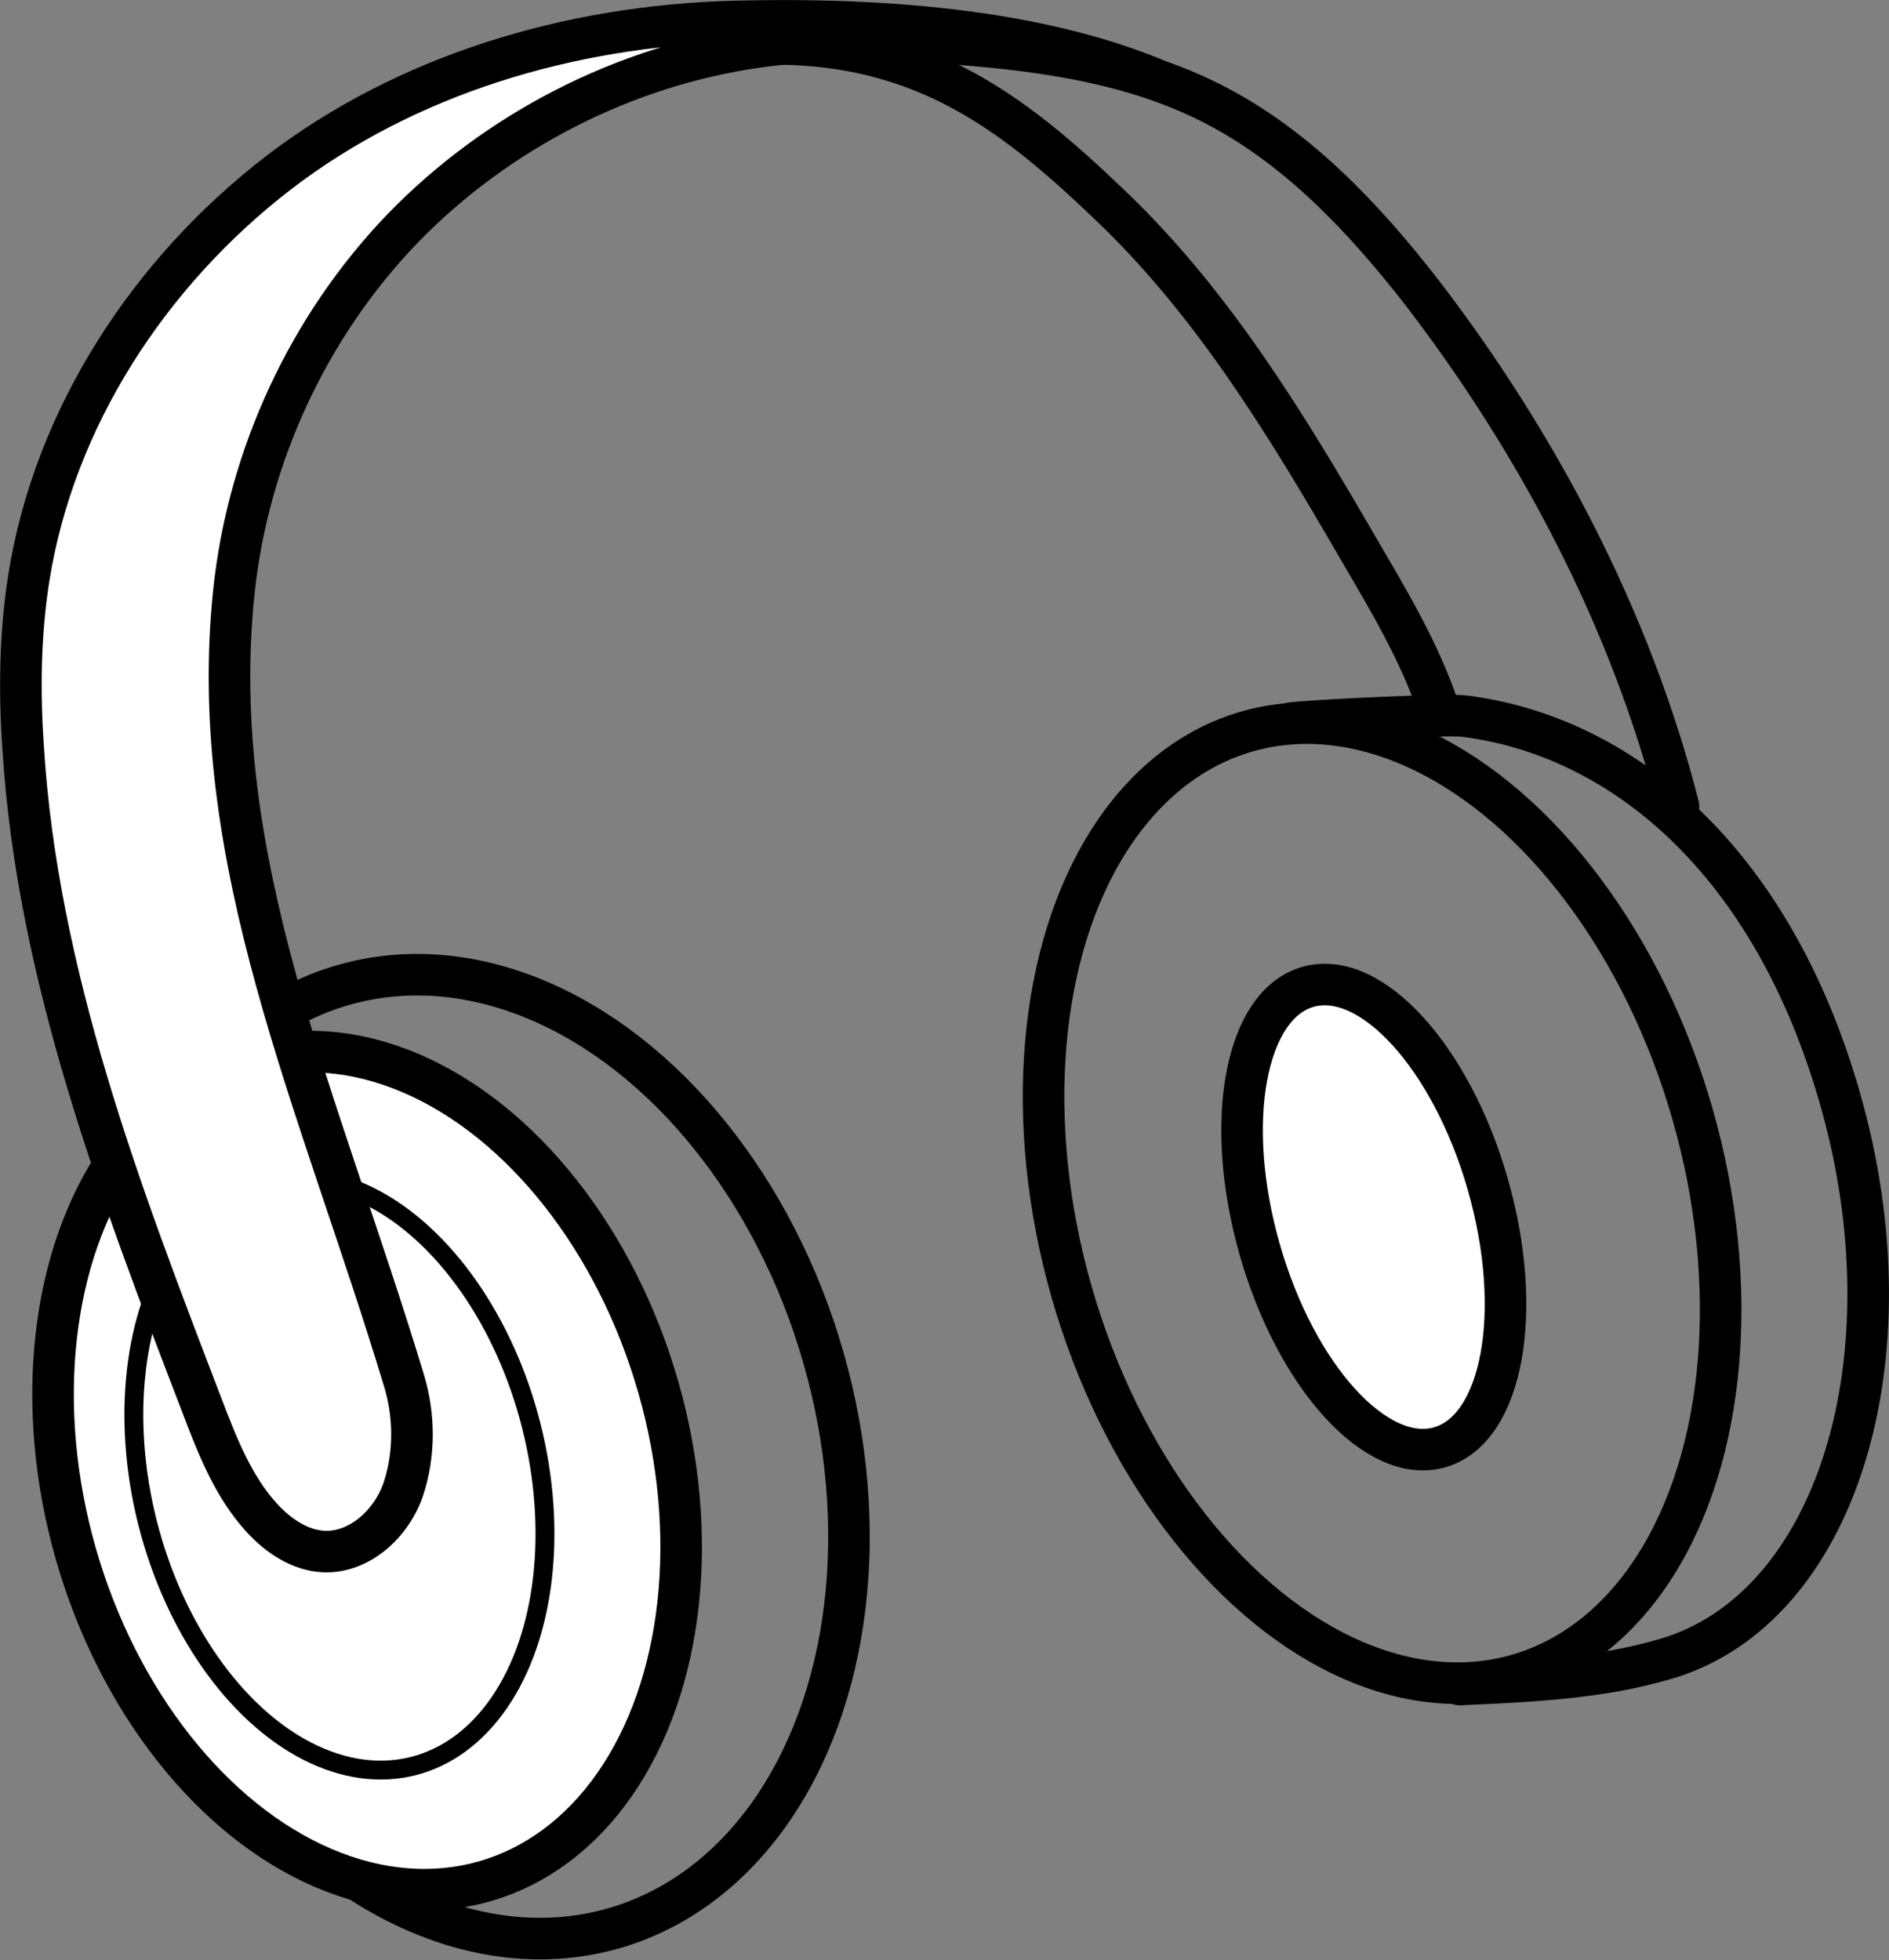 <?xml version="1.0" encoding="utf-8"?>
<!-- Generator: Adobe Illustrator 27.7.0, SVG Export Plug-In . SVG Version: 6.00 Build 0)  -->
<svg version="1.1" id="Layer_1" xmlns="http://www.w3.org/2000/svg" xmlns:xlink="http://www.w3.org/1999/xlink" x="0px" y="0px"
	 viewBox="0 0 499.9 518.7" style="enable-background:new 0 0 499.9 518.7;" xml:space="preserve">
<rect x="0" y="0" width="499.9" height="518.7" fill="#808080" stroke="none"/>
<style type="text/css">
	.st0{fill:none;stroke:#000000;stroke-width:11;stroke-linecap:round;stroke-linejoin:round;stroke-miterlimit:10;}
	.st1{fill:#FFFFFF;}
	.st2{fill:none;stroke:#000000;stroke-width:5;stroke-linecap:round;stroke-linejoin:round;stroke-miterlimit:10;}
	.st3{display:none;fill:#B19F96;}
	.st4{fill:none;stroke:#000000;stroke-width:11;stroke-linecap:round;stroke-linejoin:round;stroke-miterlimit:10;}
	.st5{fill:#FFFFFF;stroke:#000000;stroke-width:11;stroke-linecap:round;stroke-linejoin:round;stroke-miterlimit:10;}
</style>
<g>
	<g>
		
			<ellipse id="XMLID_00000110448848805800555930000007255181810449035418_" transform="matrix(0.961 -0.275 0.275 0.961 -101.259 49.8)" class="st0" cx="126.8" cy="385.6" rx="95" ry="129.9"/>
	</g>
</g>
<g>
	<g>
		
			<ellipse id="XMLID_00000026856874155076953340000012115779067324616891_" transform="matrix(0.961 -0.275 0.275 0.961 -103.413 41.825)" class="st1" cx="97.3" cy="389.3" rx="80.2" ry="113.1"/>
	</g>
</g>
<ellipse transform="matrix(0.961 -0.275 0.275 0.961 -103.413 41.825)" class="st0" cx="97.3" cy="389.3" rx="80.2" ry="113.1"/>
<ellipse transform="matrix(0.969 -0.245 0.245 0.969 -93.012 33.998)" class="st2" cx="90" cy="390.3" rx="52.4" ry="79.7"/>
<g>
	<g>
		<path id="XMLID_00000112604888049465020810000008042317638791187603_" class="st1" d="M137.3,33.6C95.2,53.4,47.3,137.4,65,211.4
			c10.1,67.2,61.7,180.2,28.8,195.8C61,422.8,37.1,321.6,24.6,295.7s-36.1-132.5,3.7-203.8C63.8,28,177.4,0.1,198.2,4.3
			C229.4,10.7,179.4,13.7,137.3,33.6z"/>
	</g>
</g>
<path class="st3" d="M298.9,179.1c5.3-17.4,43.5-107.5,75.7-147.4c36.9-45.6,86.3-56.9,99.9-58.9c13.6-2,35.9-7.3,16.3,11.5
	c-19.6,18.8-53.4,40.9-77.1,76.3c-22.2,33.4-42,66.4-49,90C359.1,169.1,298.9,179.1,298.9,179.1z"/>
<path class="st4" d="M306,21.1c-26.5-11-63.3-16.7-112.1-15.4c-43,1.2-86.2,13.9-120.3,40.1C39.5,72.1,14.3,110.6,7.6,153.1
	c-2.3,14.7-2.5,29.6-1.5,44.4C9.8,258,31.8,315.6,53.5,372.1c4,10.5,8.2,21.3,15.8,29.6c4.3,4.7,10,8.6,16.4,8.9
	c9.6,0.4,18.1-7.6,21.1-16.7c3-9.2,2.9-19.4,0.1-28.6c-22.4-74-52.5-137.5-45-208.8c3.8-35.8,19.7-70.1,44.6-96
	c25-25.8,58.7-43.1,94.2-48.1c17.7-2.5,35.7-2,53.5-0.7c22.7,1.8,45.7,5.2,66,15.4c22.8,11.4,40.8,30.6,56.4,50.7
	c30,39.2,54.9,85.7,67.6,135.6"/>
<path class="st4" d="M197.1,11.8c45.3-2.4,70.4,17.3,97.2,43c26.8,25.7,46.3,57.8,64.9,89.9c7.5,12.9,16.6,27.7,21.8,43.7"/>
<g>
	<g>
		<path id="XMLID_00000142898513911006068500000004463384356154752685_" class="st4" d="M386.3,445.8c19.8-0.9,37-1.7,54.2-6.7
			c45.4-13,66.2-79.5,46.4-148.5c-18-62.9-57.7-95.9-99.5-101.1c-4.2-0.6-41.6,1.2-45.8,1.9"/>
	</g>
</g>
<g>
	<g>
		
			<ellipse id="XMLID_00000011005230907914983190000011708905853856626332_" transform="matrix(0.961 -0.275 0.275 0.961 -73.528 113.072)" class="st0" cx="366" cy="318.4" rx="85.5" ry="129.9"/>
	</g>
</g>
<ellipse transform="matrix(0.961 -0.275 0.275 0.961 -74.63 112.595)" class="st5" cx="363.8" cy="322.1" rx="31.4" ry="63.4"/>
</svg>
